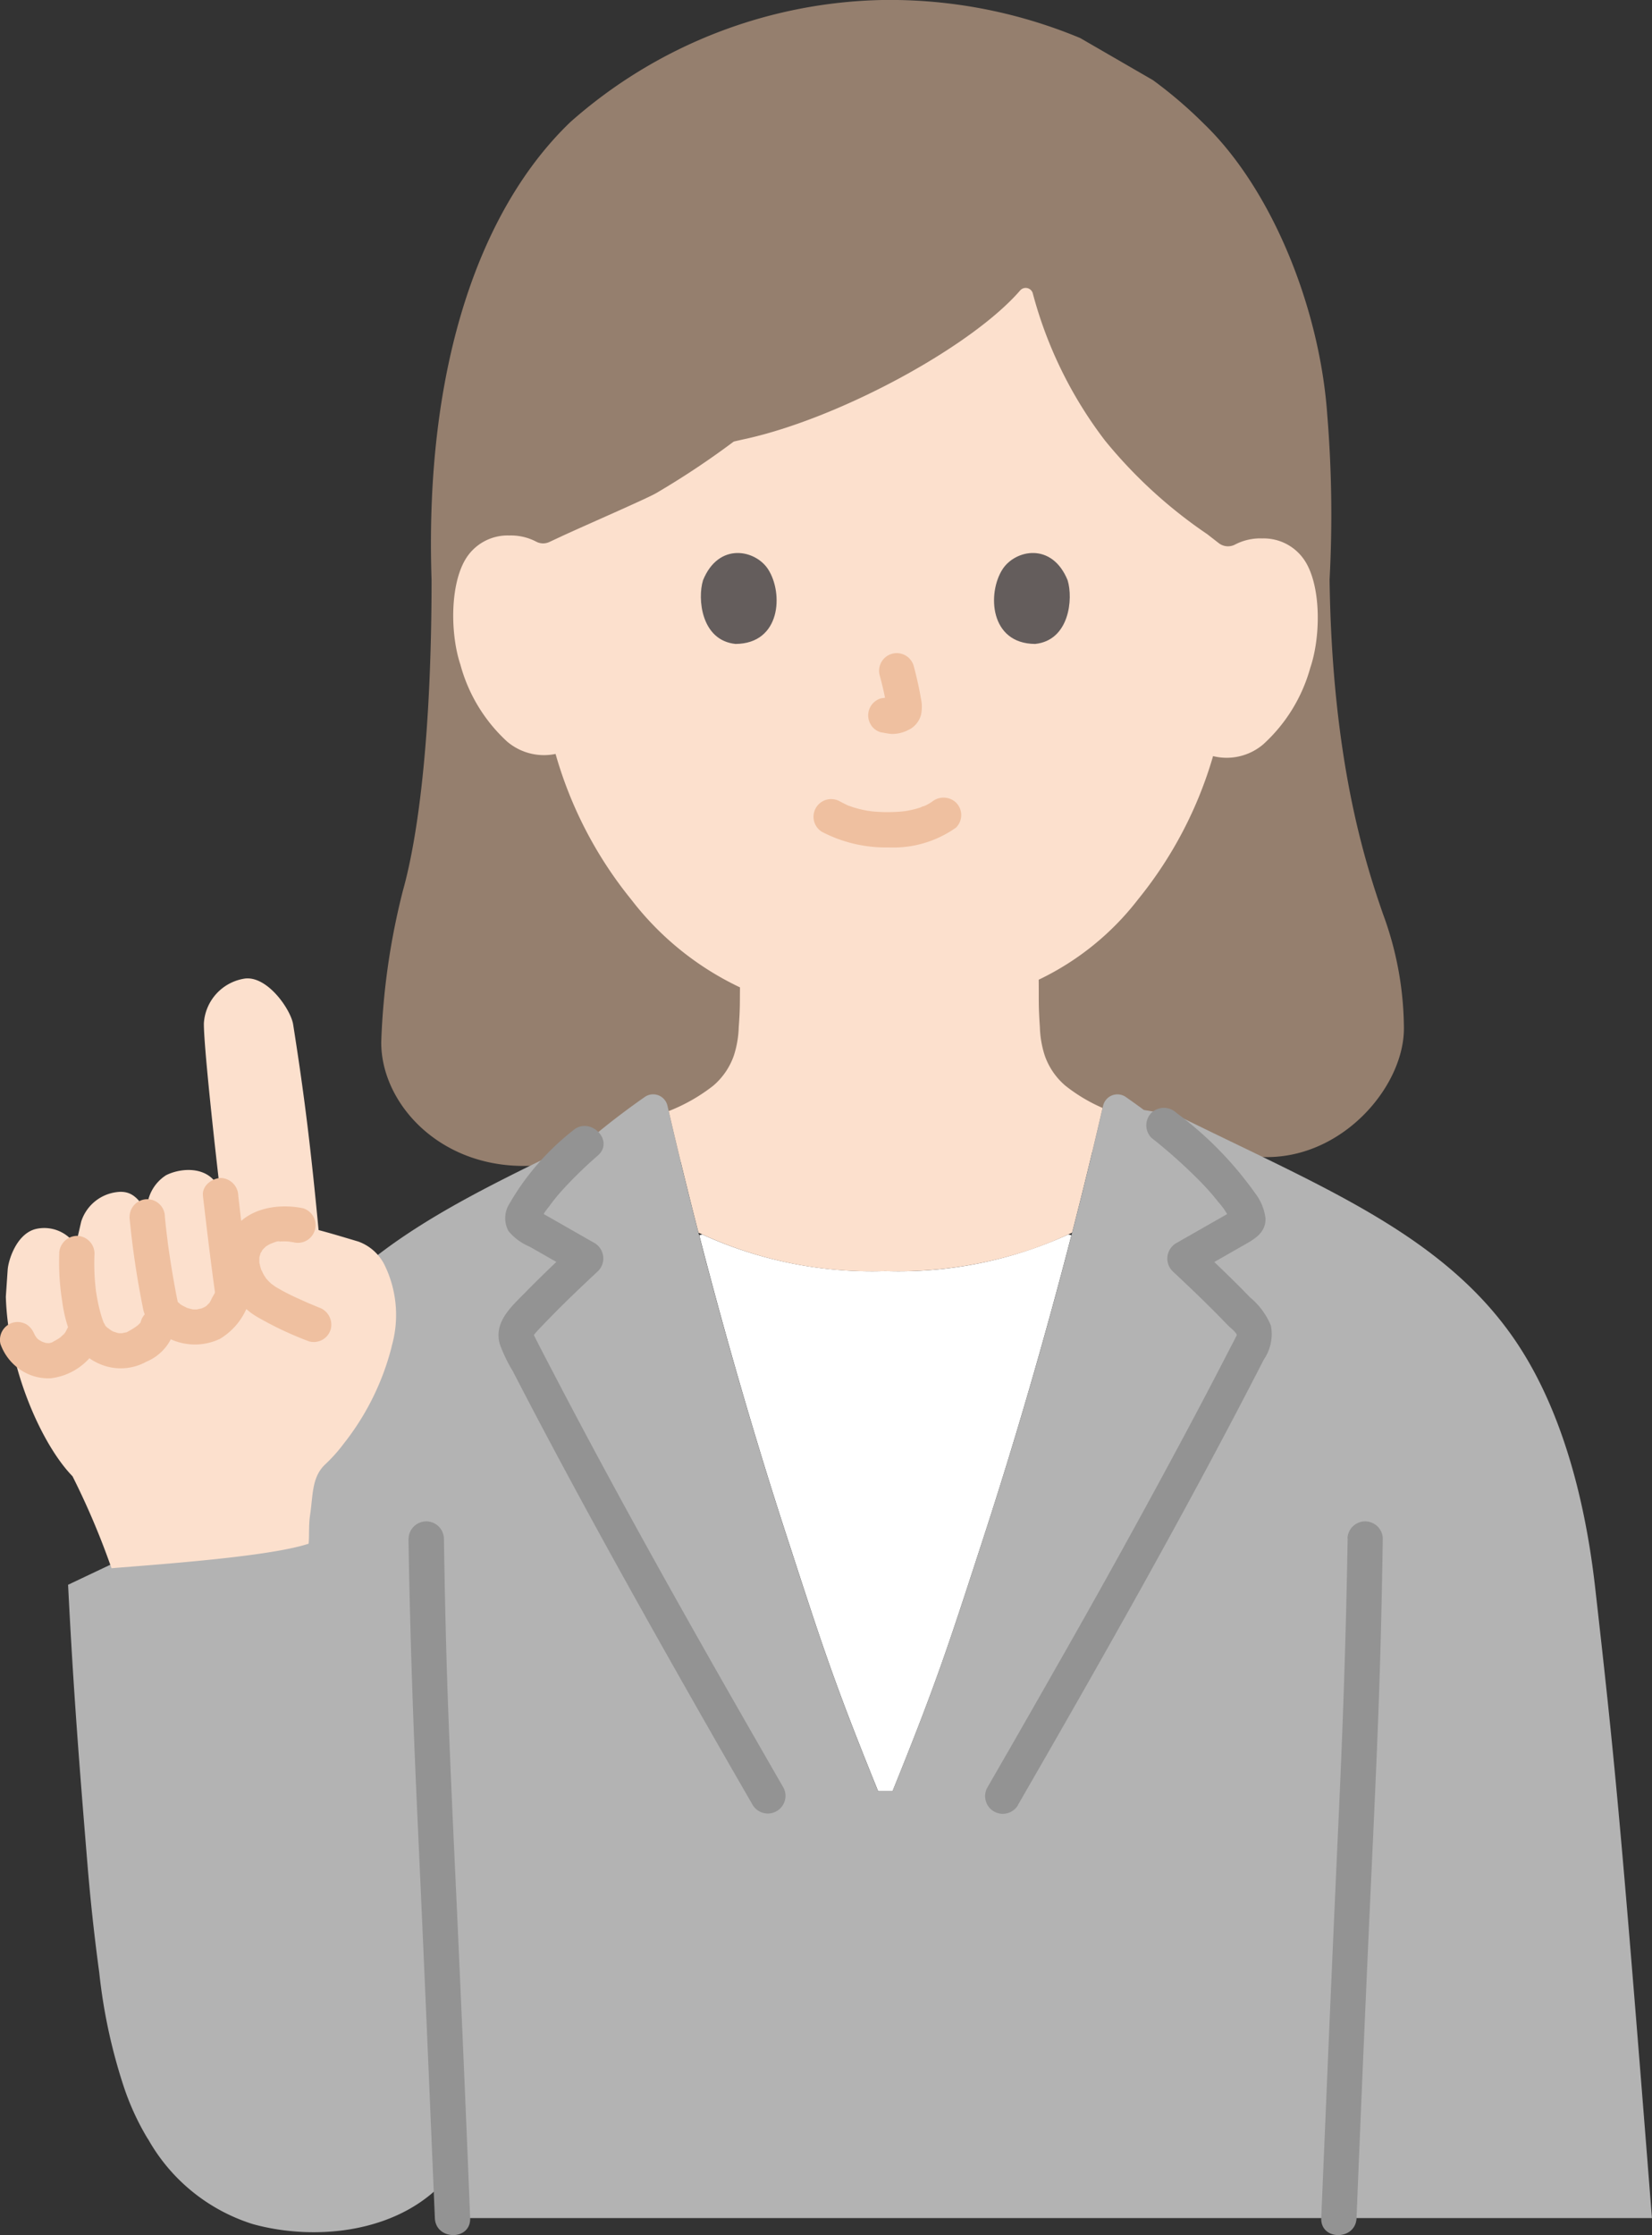 <svg xmlns="http://www.w3.org/2000/svg" xmlns:xlink="http://www.w3.org/1999/xlink" width="110.91" height="150" viewBox="0 0 110.91 150">
  <rect x="0" y="0" width="110.91" height="150" fill="#333333" stroke="none"/>
  <defs>
    <clipPath id="clip-path">
      <rect id="長方形_85" data-name="長方形 85" width="110.91" height="150" fill="none"/>
    </clipPath>
  </defs>
  <g id="グループ_154" data-name="グループ 154" clip-path="url(#clip-path)">
    <path id="パス_170" data-name="パス 170" d="M119.848,167.775l.207.054c-1.773,6.864-3.787,13.792-5.9,20.285-2.341,7.19-3.111,9.634-6.108,17.026h-.968c-3-7.392-3.768-9.836-6.108-17.026-2.118-6.493-4.128-13.421-5.9-20.285l.2-.054a27.422,27.422,0,0,0,12.286,2.459,27.43,27.43,0,0,0,12.291-2.459" transform="translate(-48.124 -84.929)" fill="#fff"/>
    <path id="パス_171" data-name="パス 171" d="M55.213,38.893c0,9.807-.8,16.88-1.93,20.9a47.522,47.522,0,0,0-1.448,10.131c-.033,4.06,3.861,8.465,9.846,8.32l46.635-1.119c6.535,2.344,12.219-3.579,12.177-8.152a22.364,22.364,0,0,0-1.412-7.654c-1.162-3.367-3.415-10.206-3.578-22.425a82.212,82.212,0,0,0-.159-11.094c-.507-7.118-3.689-15.067-8.269-19.484a29.831,29.831,0,0,0-3.425-2.934L98.76,2.553A33.244,33.244,0,0,0,85.466,0,32.57,32.57,0,0,0,64.539,8.185c-6,5.744-9.808,16.238-9.327,30.709" transform="translate(-26.239 0)" fill="#957f6e"/>
    <path id="パス_172" data-name="パス 172" d="M99.944,103.81a28.012,28.012,0,0,1-9.314,1.3,27.325,27.325,0,0,1-12.542-2.583c-.707-2.741-1.376-5.47-2-8.157a11.856,11.856,0,0,0,2.986-1.7,4.673,4.673,0,0,0,1.39-2.028,6.816,6.816,0,0,0,.327-1.9c.1-1.293.07-1.724.085-2.675a19.974,19.974,0,0,1-7.3-5.893A27.331,27.331,0,0,1,68.494,70.4a3.818,3.818,0,0,1-3.263-.839,10.837,10.837,0,0,1-3.13-5.166c-.668-2.009-.7-5.252.315-7.008a3.292,3.292,0,0,1,2.967-1.647,3.656,3.656,0,0,1,1.808.412.988.988,0,0,0,.88.027l.83-.387c1.518-.706,5.742-2.537,6.357-2.9a55.894,55.894,0,0,0,5.2-3.457c.574-.133.889-.2.889-.2,6.366-1.436,15.106-6.2,18.342-9.946a.494.494,0,0,1,.839.182,28.129,28.129,0,0,0,4.855,9.9,31.971,31.971,0,0,0,6.864,6.282l.786.611a1.016,1.016,0,0,0,1.1.073,3.662,3.662,0,0,1,1.815-.4,3.292,3.292,0,0,1,2.954,1.671c1,1.764.944,5.006.261,7.012A10.844,10.844,0,0,1,116,69.76a3.79,3.79,0,0,1-3.364.786,27.3,27.3,0,0,1-5.044,9.626,18.46,18.46,0,0,1-6.662,5.38c.015,1.347-.025,1.684.079,3.188a6.818,6.818,0,0,0,.327,1.9,4.668,4.668,0,0,0,1.389,2.028,11.163,11.163,0,0,0,2.494,1.491c-.634,2.753-1.319,5.555-2.045,8.368a25.542,25.542,0,0,1-3.229,1.285" transform="translate(-31.195 -19.802)" fill="#fce0cd"/>
    <path id="パス_173" data-name="パス 173" d="M14.623,218.825a12.289,12.289,0,0,0,7.035,5.723c4.228,1.175,10.051.623,13.219-3.265.041,1.019.08,1.979.115,2.864H115.6q-.08-1.015-.156-1.986c-1.951-24.745-2.366-28.934-3.658-40.34-.733-6.469-2.435-12.125-5.178-16.292-4.839-7.349-13.19-10.581-22.849-15.371l-2.271-.378c-.416-.309-.823-.6-1.21-.87a.987.987,0,0,0-1.526.588c-2.2,9.58-5.015,19.718-8.03,28.975-2.342,7.193-3.113,9.634-6.11,17.028h-.967c-3-7.395-3.767-9.835-6.11-17.028-3.015-9.258-5.827-19.4-8.03-28.976a.984.984,0,0,0-1.518-.593c-1,.7-2.133,1.539-3.234,2.452-8.611,4.175-15.976,7.452-20.394,14.172a41.521,41.521,0,0,0-4.494,11.091l-10.6,5.026c.356,7.077.756,12.13,1.3,18.748q.3,3.654.794,7.292a36.832,36.832,0,0,0,1.625,7.583,17.322,17.322,0,0,0,1.629,3.557" transform="translate(-4.694 -75.288)" fill="#b3b3b3"/>
    <path id="パス_174" data-name="パス 174" d="M111.2,110.713a9.279,9.279,0,0,0,4.466,1.035,7.272,7.272,0,0,0,4.513-1.333,1.185,1.185,0,0,0,0-1.676,1.223,1.223,0,0,0-1.679,0c.361-.281.087-.07-.006-.011s-.181.11-.275.159c-.049.026-.1.049-.148.074-.168.087-.026-.049.053-.018-.053-.021-.318.119-.38.138a6.758,6.758,0,0,1-1.063.242c.177-.027-.016,0-.094.008-.1.01-.209.019-.313.026-.251.016-.5.023-.755.021q-.339,0-.676-.025-.156-.01-.31-.026c-.018,0-.391-.059-.142-.015a8.761,8.761,0,0,1-.993-.221c-.139-.041-.275-.091-.412-.138-.3-.1.182.093-.09-.035-.17-.081-.338-.164-.5-.252a1.185,1.185,0,1,0-1.2,2.047Z" transform="translate(-55.993 -54.875)" fill="#efc0a0"/>
    <path id="パス_175" data-name="パス 175" d="M118.813,90.269a21.1,21.1,0,0,1,.494,2.249l-.042-.315a1.361,1.361,0,0,1,.008.311l.042-.315a.762.762,0,0,1-.034.14l.119-.283a.569.569,0,0,1-.049.09l.185-.24a.464.464,0,0,1-.074.073l.24-.186a1.429,1.429,0,0,1-.178.094l.283-.119a1.3,1.3,0,0,1-.3.088l.315-.042a1.172,1.172,0,0,1-.282,0l.315.042c-.106-.015-.21-.041-.317-.055a.9.9,0,0,0-.473-.021.886.886,0,0,0-.44.14,1.186,1.186,0,0,0-.426,1.621h0a1.137,1.137,0,0,0,.708.543c.247.033.482.1.731.106a2.345,2.345,0,0,0,1.081-.258,1.567,1.567,0,0,0,.867-1.033,2.581,2.581,0,0,0-.011-1.108c-.122-.725-.29-1.443-.477-2.154a1.185,1.185,0,1,0-2.285.63Z" transform="translate(-59.751 -44.934)" fill="#efc0a0"/>
    <path id="パス_176" data-name="パス 176" d="M95.434,77c-.376,1.221-.131,4.029,2.182,4.268,3.057-.018,3.22-3.414,2.19-5.01-.842-1.307-3.32-1.851-4.373.742" transform="translate(-48.237 -38.052)" fill="#645d5c"/>
    <path id="パス_177" data-name="パス 177" d="M140.091,77c.376,1.221.131,4.029-2.182,4.268-3.057-.019-3.22-3.414-2.19-5.011.841-1.307,3.319-1.85,4.373.742" transform="translate(-68.413 -38.052)" fill="#645d5c"/>
    <path id="パス_178" data-name="パス 178" d="M181.417,207.9c-.1,6.222-.312,12.44-.6,18.658q-.4,8.745-.772,17.49-.2,4.735-.4,9.471c-.061,1.525,2.309,1.523,2.37,0q.353-8.839.751-17.678c.244-5.562.528-11.122.732-16.685.138-3.753.22-7.5.279-11.255a1.186,1.186,0,0,0-2.37,0Z" transform="translate(-90.941 -104.661)" fill="#939393"/>
    <path id="パス_179" data-name="パス 179" d="M55.538,207.9c.1,6.222.312,12.44.6,18.658q.4,8.745.771,17.49.2,4.735.4,9.471c.061,1.52,2.431,1.528,2.37,0q-.353-8.839-.751-17.678c-.247-5.562-.528-11.122-.732-16.685-.137-3.753-.22-7.5-.279-11.255a1.186,1.186,0,0,0-2.37,0Z" transform="translate(-28.114 -104.661)" fill="#939393"/>
    <path id="パス_180" data-name="パス 180" d="M26.7,157.682a17.4,17.4,0,0,1-3.235,6.536,10.41,10.41,0,0,1-1.2,1.345c-.944.866-.839,2.062-1.043,3.412-.11.736-.046,1.409-.1,1.939-2.617.867-9.867,1.372-13.234,1.647a51.7,51.7,0,0,0-2.617-6.172C3.222,164.291.935,159.2.794,154.336l.123-1.8c.044-.644.593-2.432,1.9-2.745a2.513,2.513,0,0,1,2.67,1.091l.369-1.592a2.872,2.872,0,0,1,2.37-1.969c1.094-.151,1.508.547,2.043,1.3a2.782,2.782,0,0,1,1.284-2.437c1.314-.661,3.867-.635,3.77,2.3-.6-5.012-1.244-11.127-1.234-12.49a3.236,3.236,0,0,1,2.787-3.012c1.516-.148,3.052,2.1,3.207,3.084.741,4.7,1.166,8.107,1.708,13.8.88.232,1.718.489,2.659.768a3.168,3.168,0,0,1,1.77,1.575,7.637,7.637,0,0,1,.475,5.468" transform="translate(-0.402 -67.314)" fill="#fce0cd"/>
    <path id="パス_181" data-name="パス 181" d="M27.585,161.281c.269,2.3.543,4.606.867,6.9a1.188,1.188,0,0,0,1.458.828,1.223,1.223,0,0,0,.828-1.458q-.043-.3-.084-.606c-.018-.131-.015-.11.008.063l-.024-.175c-.012-.09-.024-.181-.036-.272q-.1-.79-.2-1.58-.231-1.851-.444-3.7a1.215,1.215,0,0,0-1.185-1.185c-.581.026-1.262.525-1.185,1.185Z" transform="translate(-13.962 -81.04)" fill="#efc0a0"/>
    <path id="パス_182" data-name="パス 182" d="M.04,180.888a3.514,3.514,0,0,0,1.447,1.781,3.333,3.333,0,0,0,1.923.494,4.143,4.143,0,0,0,3.222-2.271,1.185,1.185,0,1,0-2.047-1.2c-.035.067-.267.569-.341.562.015,0,.221-.269.057-.082-.028.032-.057.063-.086.093-.067.069-.145.126-.212.194.242-.247.148-.112.063-.049l-.148.1c-.111.07-.225.133-.341.194a.794.794,0,0,1-.2.1c.035-.005.306-.1.117-.049-.049.014-.1.031-.148.043s-.256.043-.021.011.055-.009,0-.007a1.534,1.534,0,0,1-.159,0c-.053,0-.107-.011-.16-.012.353.011.215.031.1.007A2.915,2.915,0,0,1,2.8,180.7c-.179-.061.223.116.1.043-.049-.029-.1-.049-.148-.077s-.081-.047-.12-.073-.063-.041-.093-.063l.148.118a1.033,1.033,0,0,1-.247-.231c-.077-.082-.121-.206.04.065-.029-.049-.067-.093-.1-.142-.059-.095-.21-.465-.061-.081a1.289,1.289,0,0,0-.541-.711,1.208,1.208,0,0,0-.913-.119,1.2,1.2,0,0,0-.828,1.458Z" transform="translate(0 -90.665)" fill="#efc0a0"/>
    <path id="パス_183" data-name="パス 183" d="M8.045,169.155a16.538,16.538,0,0,0,.2,3.231A9.529,9.529,0,0,0,8.8,174.57a3.626,3.626,0,0,0,2.025,2.025,3.549,3.549,0,0,0,3.067-.179,3.251,3.251,0,0,0,1.952-2.4,1.185,1.185,0,0,0-1.185-1.185,1.221,1.221,0,0,0-1.185,1.185q.057-.327.005-.142.124-.275.034-.106c-.109.187.185-.18.009,0-.067.067-.13.137-.2.2-.055.049-.311.217-.064.059-.173.111-.34.227-.524.323-.055.029-.167.114-.224.109.162-.067.185-.078.069-.033l-.068.023c-.059.019-.4.072-.128.049-.105.009-.206.007-.311.006q-.21-.018.01.006c-.049-.009-.1-.02-.148-.033s-.4-.136-.144-.028a2.487,2.487,0,0,1-.263-.135c-.059-.035-.36-.28-.148-.087-.067-.06-.134-.119-.2-.184-.039-.041-.077-.084-.113-.128.092.121.114.148.067.076a1.231,1.231,0,0,0-.119-.219c-.1-.2.1.278.021.049-.059-.164-.119-.327-.169-.494a10.884,10.884,0,0,1-.284-1.208c-.021-.119-.04-.239-.06-.358-.057-.349.026.247-.017-.114-.031-.264-.057-.527-.075-.79a15.059,15.059,0,0,1-.019-1.7,1.193,1.193,0,0,0-1.185-1.185,1.211,1.211,0,0,0-1.185,1.185Z" transform="translate(-4.066 -85.03)" fill="#efc0a0"/>
    <path id="パス_184" data-name="パス 184" d="M17.6,164.178a59.052,59.052,0,0,0,.889,6.034,2.521,2.521,0,0,0,.573,1.247,3.6,3.6,0,0,0,1.118.836,3.911,3.911,0,0,0,3.5.064,4.468,4.468,0,0,0,1.756-1.975,1.185,1.185,0,0,0-2.047-1.2c-.083.137-.158.277-.237.416-.064.114-.154.359-.266.432q.167-.21.047-.062c-.034.039-.068.077-.1.114-.1.106-.148.126,0,.026-.1.068-.2.124-.3.182.233-.132-.013,0-.085.025-.049.014-.472.09-.243.068q-.165.01-.331,0-.213-.019-.012,0c-.072-.014-.143-.031-.213-.049a2.822,2.822,0,0,1-.308-.1c.235.095-.145-.086-.186-.11-.084-.049-.165-.1-.247-.161.241.169-.043-.059-.09-.1-.174-.146.1.222-.008-.009q-.072-.125.06.157a1.161,1.161,0,0,1-.032-.141c-.019-.115-.046-.229-.069-.343-.049-.247-.094-.494-.139-.741q-.148-.811-.274-1.625-.065-.418-.125-.836c-.02-.138-.04-.276-.059-.414s-.021-.156,0-.034l-.022-.172c-.066-.51-.125-1.02-.171-1.531a1.185,1.185,0,1,0-2.37,0Z" transform="translate(-8.908 -82.509)" fill="#efc0a0"/>
    <path id="パス_185" data-name="パス 185" d="M36.821,170.739l-.4-.166c.213.09-.2-.087-.239-.1q-.377-.163-.75-.335a13.571,13.571,0,0,1-1.509-.784c-.043-.027-.374-.283-.185-.121q-.159-.135-.3-.284c-.071-.075-.142-.153-.205-.235.157.2-.084-.148-.107-.19s-.2-.457-.1-.169c-.037-.1-.072-.2-.1-.3s-.046-.193-.071-.289c-.023-.133-.02-.108.006.073-.005-.052-.01-.1-.012-.158,0-.1,0-.2,0-.306,0-.247-.06.242,0,.023l.075-.278c.049-.2-.131.247.02-.041.022-.042.152-.2.148-.239.008.068-.183.211-.009.021.064-.071.135-.133.2-.2.142-.136-.223.144.049-.032.063-.04.127-.078.193-.113.293-.155-.13.027.068-.037.146-.047.477-.211.628-.162-.16.02-.2.025-.1.015l.13-.011c.119-.007.238-.009.358-.006s.247.014.373.025c-.315-.028.108.025.169.037a1.186,1.186,0,0,0,.63-2.286c-1.8-.368-4.029.04-4.916,1.852a4.344,4.344,0,0,0,1.86,5.452,22.985,22.985,0,0,0,3.462,1.63,1.185,1.185,0,0,0,1.458-.827h0a1.222,1.222,0,0,0-.828-1.458Z" transform="translate(-15.437 -83.003)" fill="#efc0a0"/>
    <path id="パス_186" data-name="パス 186" d="M86.886,197.4C81.5,188.057,76.171,178.672,71.2,169.1c-.346-.662-.691-1.321-1.025-1.988A.328.328,0,0,1,70.14,167c0,.131-.008.067.166-.128.26-.29.535-.569.806-.848,1.086-1.122,2.222-2.2,3.363-3.267a1.2,1.2,0,0,0-.02-1.692,1.182,1.182,0,0,0-.22-.17l-2.049-1.17-.922-.526-.513-.292-.2-.117q-.34-.227-.122-.038l.162.6a3.755,3.755,0,0,1,.573-.9,11.8,11.8,0,0,1,.9-1.115,28.057,28.057,0,0,1,2.384-2.321c1.149-1.009-.533-2.679-1.676-1.676a17.107,17.107,0,0,0-4.262,4.911,1.805,1.805,0,0,0-.057,1.841,3.675,3.675,0,0,0,1.41,1.037l3.177,1.813-.239-1.862c-1.083,1.016-2.16,2.038-3.2,3.1-.942.962-2.163,2-1.734,3.5a10.445,10.445,0,0,0,.875,1.815q.517,1,1.039,2,.954,1.824,1.926,3.639c2.716,5.078,5.516,10.109,8.356,15.117q2.37,4.181,4.777,8.345a1.186,1.186,0,0,0,2.046-1.2Z" transform="translate(-34.31 -77.466)" fill="#939393"/>
    <path id="パス_187" data-name="パス 187" d="M136.136,197.351c5.688-9.859,11.311-19.765,16.507-29.893a3.028,3.028,0,0,0,.473-2.274,4.908,4.908,0,0,0-1.414-1.908c-1.138-1.182-2.329-2.313-3.526-3.436l-.239,1.862,3.586-2.047c.657-.375,1.247-.815,1.232-1.653a3.443,3.443,0,0,0-.7-1.708,23.937,23.937,0,0,0-5.284-5.39,1.222,1.222,0,0,0-1.676,0,1.193,1.193,0,0,0,0,1.676,35.3,35.3,0,0,1,3.227,2.882,16.073,16.073,0,0,1,1.281,1.449,4.755,4.755,0,0,1,.79,1.2l.162-.6c.1-.2-.1.026-.225.1l-.512.293-1.025.585-2.05,1.17a1.2,1.2,0,0,0-.41,1.642,1.223,1.223,0,0,0,.17.22c1.026.962,2.047,1.93,3.034,2.931q.33.334.654.674c.187.2.535.436.639.682.022.052.043-.082-.029.063-.163.333-.339.661-.509.992q-1.827,3.547-3.722,7.061-3.875,7.2-7.931,14.3-2.258,3.977-4.547,7.938a1.186,1.186,0,0,0,2.047,1.2Z" transform="translate(-67.792 -76.22)" fill="#939393"/>
  </g>
</svg>
